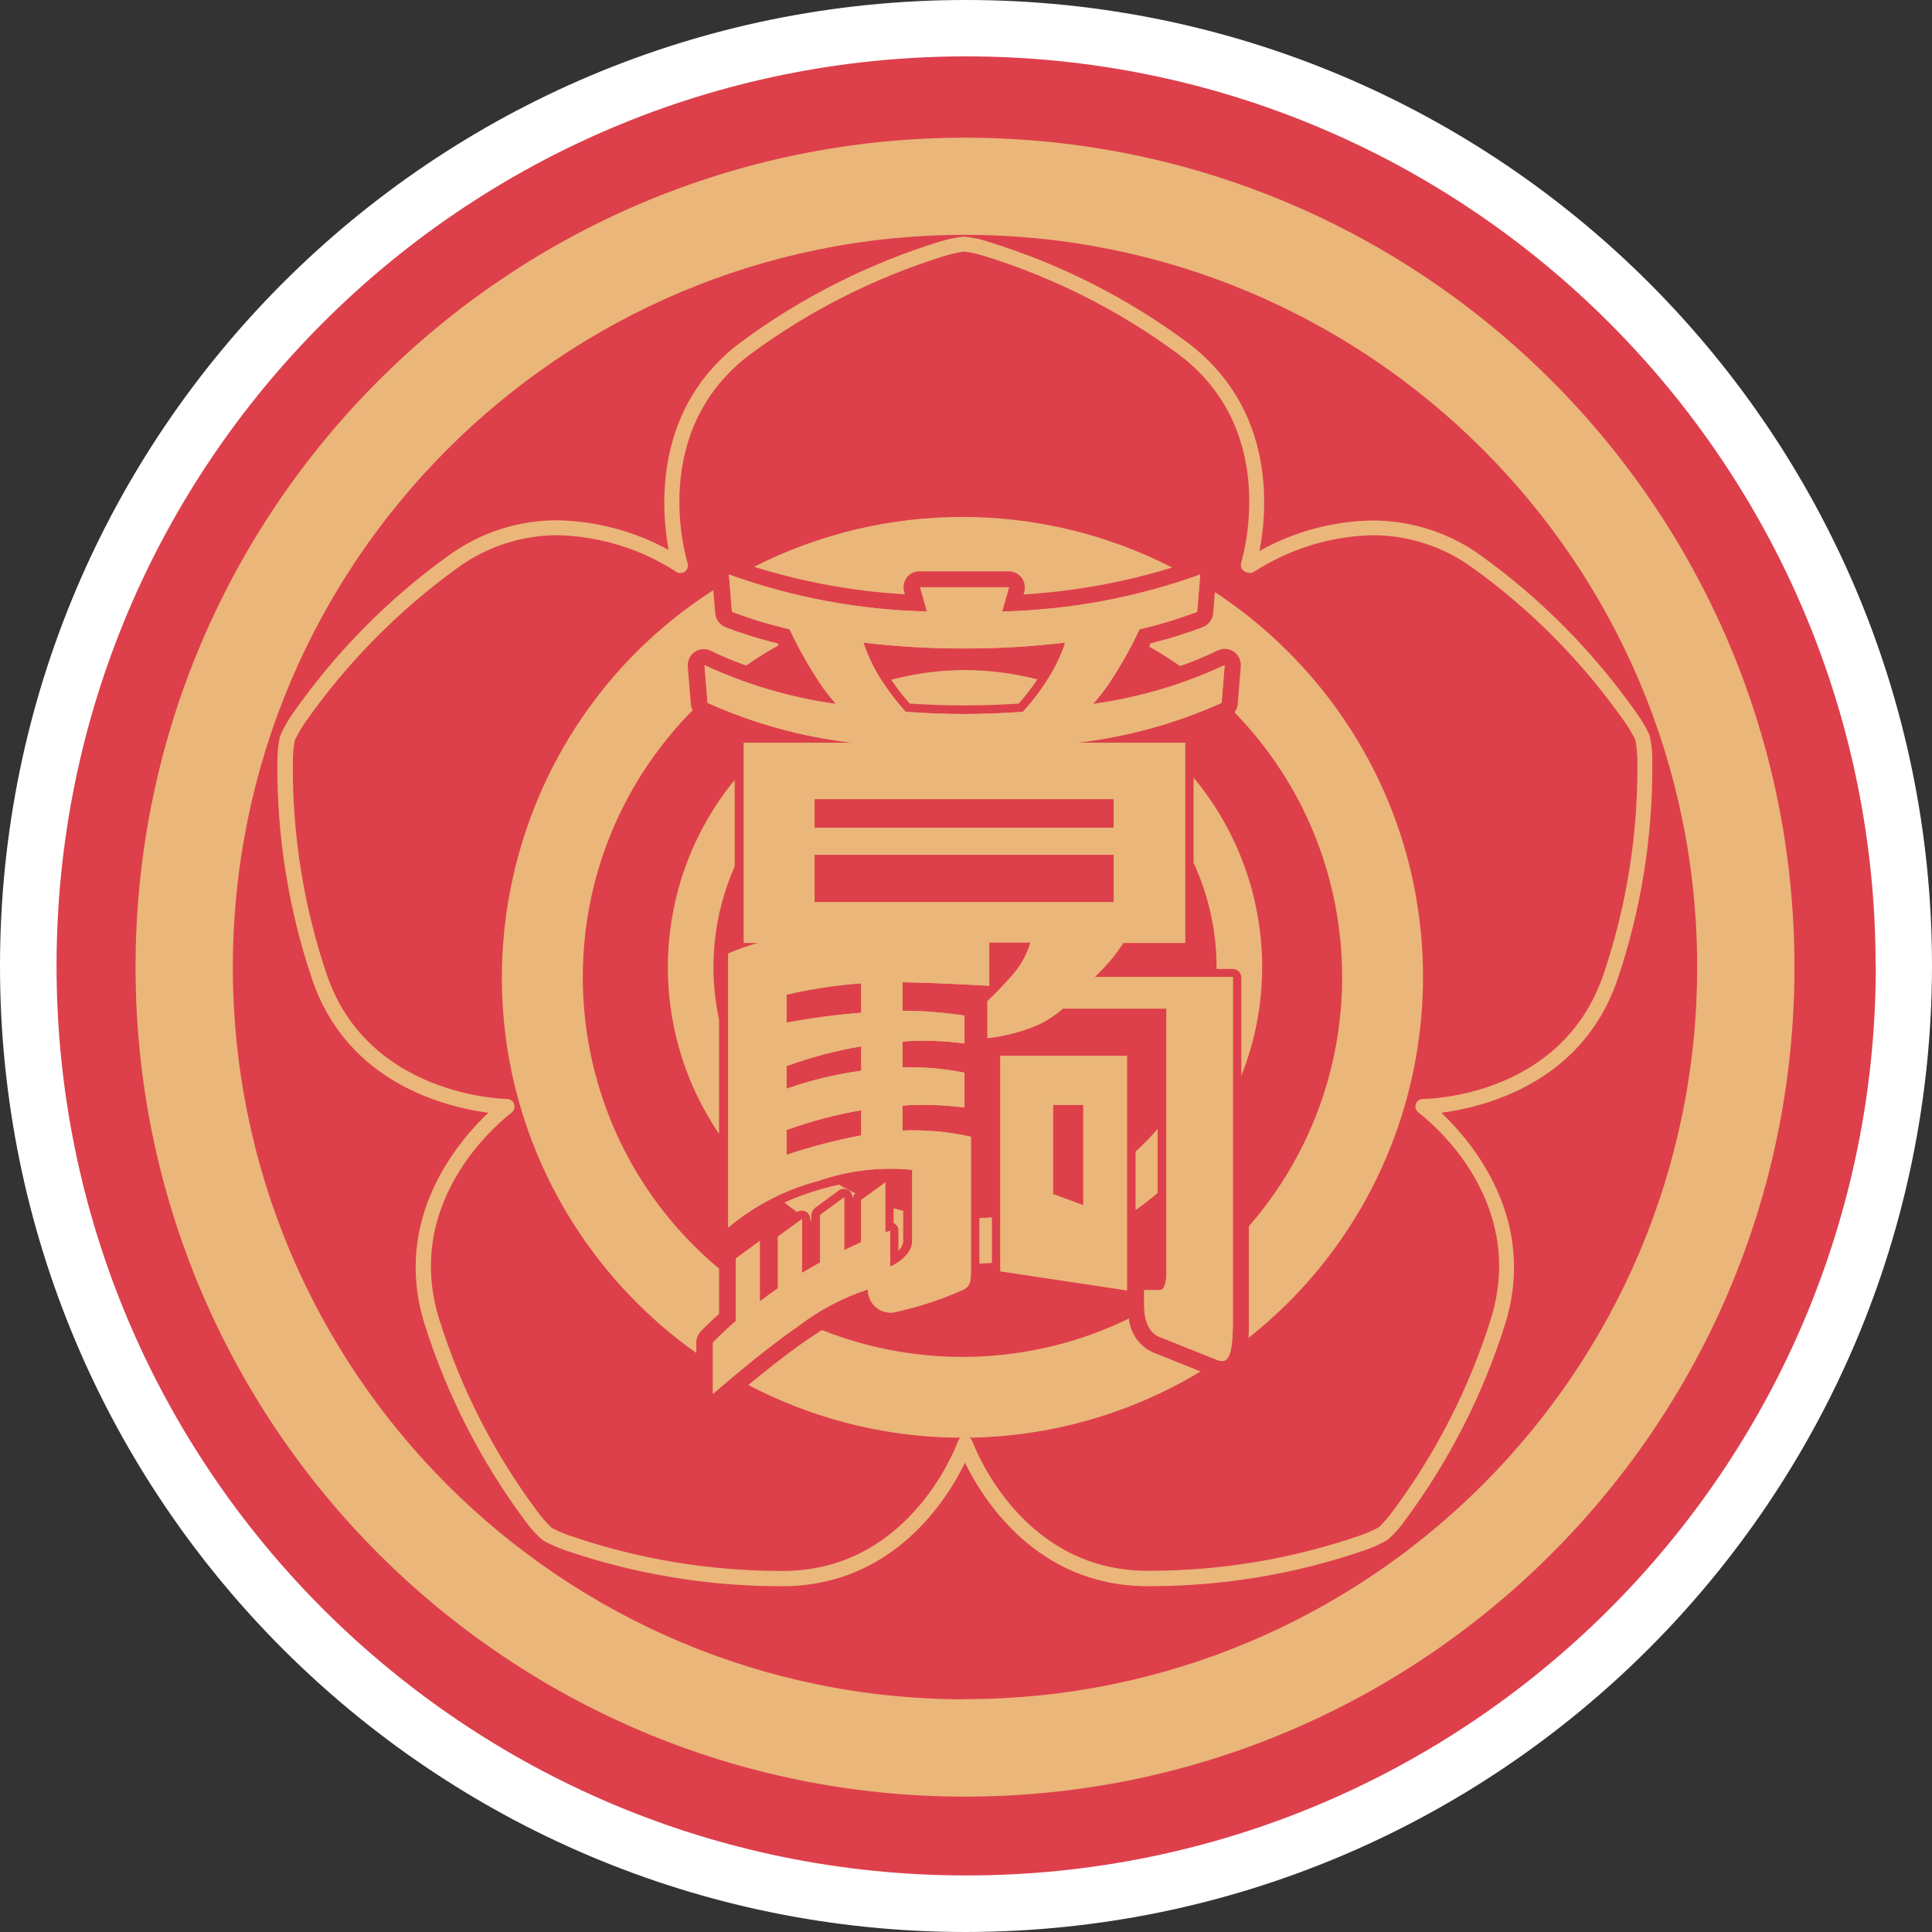 <?xml version="1.0" encoding="UTF-8"?>
<svg id="_レイヤー_2" data-name="レイヤー 2" xmlns="http://www.w3.org/2000/svg" viewBox="0 0 107.61 107.61">
  <rect x="0" y="0" width="107.61" height="107.61" fill="#333333" stroke="none"/>
  <defs>
    <style>
      .cls-1 {
        fill: #dd404b;
      }

      .cls-2 {
        fill: #fff;
      }

      .cls-3 {
        fill: #eab67a;
      }
    </style>
  </defs>
  <g id="_レイヤー_1-2" data-name="レイヤー 1">
    <g>
      <path class="cls-2" d="M53.82,3.14C25.83,3.14,3.15,25.82,3.15,53.8s22.68,50.66,50.66,50.66,50.66-22.68,50.66-50.66h0c0-27.98-22.68-50.66-50.66-50.66"/>
      <path class="cls-2" d="M53.81,107.61C24.09,107.61,0,83.53,0,53.81,0,24.09,24.08,0,53.8,0c29.72,0,53.81,24.08,53.81,53.8h0c-.04,29.71-24.1,53.77-53.8,53.81M53.81,6.28C27.56,6.28,6.29,27.56,6.29,53.8s21.28,47.52,47.52,47.52,47.52-21.28,47.52-47.52c-.03-26.23-21.29-47.49-47.52-47.52"/>
      <path class="cls-1" d="M104.48,53.8c0,27.98-22.68,50.66-50.66,50.66S3.15,81.78,3.15,53.8c0-27.98,22.68-50.66,50.66-50.66,27.98,0,50.66,22.68,50.66,50.66"/>
      <path class="cls-2" d="M64.13,88.35h-.32c-6.06-.06-9.04-4.79-10.06-6.88-1.02,2.09-4,6.82-10.06,6.88h-.32c-4.03-.01-8.04-.69-11.86-1.99-.44-.15-.87-.34-1.28-.57-.37-.32-.69-.68-.98-1.08-2.47-3.32-4.37-7.04-5.61-10.99-1.81-5.84,1.87-10.14,3.56-11.74-2.3-.3-7.82-1.61-9.8-7.39-1.33-3.92-1.99-8.04-1.95-12.18,0-.47.04-.93.14-1.39.19-.45.43-.87.71-1.27,2.37-3.39,5.3-6.37,8.66-8.79,1.77-1.29,3.9-1.99,6.09-1.98,2.17.04,4.29.61,6.19,1.65-.42-2.28-.86-7.94,4.05-11.59,3.33-2.46,7.05-4.34,11.01-5.57.44-.14.9-.24,1.37-.29.48.04.96.14,1.42.3,3.96,1.22,7.68,3.11,11.01,5.57,4.99,3.72,4.49,9.38,4.05,11.64,1.92-1.08,4.08-1.66,6.28-1.7,2.19,0,4.33.69,6.09,1.98,3.36,2.42,6.28,5.39,8.66,8.78.27.38.51.78.7,1.21.11.47.16.96.15,1.45.04,4.14-.62,8.26-1.95,12.18-1.98,5.78-7.49,7.09-9.8,7.39,1.69,1.6,5.37,5.91,3.56,11.75-1.24,3.95-3.14,7.67-5.61,10.99-.27.38-.58.73-.93,1.04-.42.25-.86.45-1.32.6-3.82,1.31-7.82,1.98-11.86,1.99M53.75,79.99c.18,0,.34.11.4.27.28.73,2.9,7.17,9.67,7.23h.31c3.94-.01,7.85-.67,11.58-1.95.38-.13.75-.29,1.1-.48.27-.27.53-.56.75-.87,2.42-3.24,4.27-6.87,5.48-10.73,2.12-6.84-3.78-11.3-4.03-11.49-.19-.14-.23-.4-.09-.59.08-.11.2-.17.34-.17.31,0,7.71-.13,10.04-6.9,1.3-3.83,1.94-7.85,1.9-11.9,0-.4-.04-.8-.11-1.2-.17-.34-.37-.68-.59-.99-2.32-3.31-5.18-6.22-8.46-8.58-1.62-1.19-3.59-1.83-5.6-1.83-2.34.06-4.61.76-6.58,2.03-.12.08-.27.1-.41.04l-.08-.03c-.2-.08-.3-.3-.24-.51.22-.76,2.02-7.51-3.52-11.63-3.25-2.4-6.89-4.24-10.75-5.44-.38-.12-.78-.21-1.17-.26-.38.06-.76.15-1.12.26-3.86,1.2-7.5,3.04-10.75,5.44-5.74,4.28-3.61,11.36-3.52,11.66.07.22-.05.46-.28.53-.13.04-.26.02-.37-.06-1.96-1.27-4.24-1.97-6.58-2.03-2.01,0-3.98.64-5.6,1.83-3.28,2.37-6.14,5.27-8.46,8.58-.23.33-.43.68-.6,1.04-.06.38-.1.76-.1,1.15-.04,4.05.6,8.07,1.9,11.9,2.33,6.79,9.96,6.9,10.03,6.9.23,0,.42.19.42.43,0,.13-.06.26-.17.34-.25.19-6.15,4.65-4.03,11.49,1.21,3.86,3.06,7.49,5.48,10.73.24.32.5.63.79.9h0c.34.18.7.33,1.06.45,3.73,1.28,7.64,1.93,11.58,1.95h.32c6.78-.06,9.4-6.5,9.67-7.23.06-.17.22-.28.4-.27"/>
      <path class="cls-2" d="M60.94,54.45c.36-.34.7-.71,1.02-1.09.23-.29.43-.58.61-.84h3.44v-11.15h-6.04c2.79-.32,5.51-1.07,8.07-2.22l.17-2.1c-2.32,1.08-4.79,1.81-7.33,2.16.32-.36.62-.74.89-1.14.64-.96,1.21-1.97,1.7-3.02,1.09-.25,2.16-.58,3.21-.97l.17-2.08c-3.54,1.28-7.27,1.97-11.03,2.06l.38-1.35h-4.95l.38,1.35c-3.77-.09-7.49-.78-11.03-2.06l.17,2.08c1.05.39,2.12.72,3.21.97.49,1.05,1.06,2.06,1.7,3.02.27.4.56.78.89,1.14-2.54-.35-5.01-1.08-7.33-2.16l.17,2.1c2.56,1.15,5.29,1.9,8.07,2.22h-6.05v11.15h.8c-.57.16-1.13.36-1.67.59v15.26c1.48-1.24,3.21-2.13,5.07-2.61,1.66-.57,3.43-.78,5.18-.6v3.95c0,.93-1.23,1.44-1.23,1.44v-2s-.1.03-.27.09v-2.78l-1.34.98v2.35c-.28.13-.6.27-.95.44v-2.94l-1.34.98v2.65c-.32.18-.66.37-1.01.58v-3l-1.34.98v2.88c-.36.25-.7.49-1.01.73v-3.37l-1.34.98v3.48c-.8.7-1.27,1.2-1.27,1.2v2.86s2.6-2.29,4.72-3.75c1.18-.91,2.5-1.61,3.91-2.07-.01.7.55,1.28,1.25,1.29.15,0,.3-.02.44-.07,1.24-.28,2.45-.68,3.61-1.2.45-.21.44-.56.44-1.23v-7.29c-1.25-.29-2.53-.4-3.81-.35v-1.39c1.15-.08,2.31-.04,3.45.11v-1.94c-1.13-.23-2.29-.33-3.45-.3v-1.44c1.15-.08,2.31-.04,3.45.11v-1.55c-1.14-.18-2.29-.27-3.45-.27v-1.59c2.37.04,4.83.2,4.83.2v-2.42h2.3c-.18.61-.49,1.19-.89,1.68-.47.56-.98,1.09-1.51,1.59v2.06c.95-.1,1.87-.34,2.75-.71.53-.23,1.01-.55,1.44-.93h5.78v14.61c0,1.07-.29,1.07-.39,1.07h-.85v.85c0,1.32.61,1.65.82,1.74l3.22,1.29c.53.21.9.06.9-2.09v-19.23h-7.72ZM53.62,36.12h.18c1.85,0,3.69-.11,5.53-.33-.18.57-.43,1.11-.72,1.63-.47.8-1.01,1.55-1.64,2.23-1.03.07-2.09.12-3.17.12h-.18c-1.09,0-2.14-.05-3.17-.12-.62-.68-1.17-1.43-1.64-2.23-.29-.52-.53-1.06-.72-1.63,1.84.22,3.68.33,5.53.33M45.37,44.51h16.67v1.59h-16.67v-1.59ZM47.97,63.24c-1.41.26-2.8.63-4.16,1.08v-1.38c1.35-.49,2.74-.86,4.16-1.1v1.4ZM47.97,59.64c-1.42.19-2.81.53-4.16,1v-1.26c1.35-.49,2.74-.86,4.16-1.1v1.36ZM47.97,56.41c-1.4.11-2.78.29-4.16.55v-1.56c1.37-.32,2.76-.53,4.16-.63v1.64ZM45.37,47.61h16.67v2.64h-16.67v-2.64Z"/>
      <path class="cls-2" d="M55.72,70.81l7.05,1.06v-13.06h-7.05v12ZM58.65,61.54h1.69v5.59l-1.69-.62v-4.97Z"/>
      <path class="cls-2" d="M38.78,74.79c0-.23.09-.45.24-.62.02-.02.39-.41,1.03-.99v-2.52c-8.96-7.49-10.16-20.82-2.67-29.78.38-.46.78-.9,1.2-1.32-.05-.1-.09-.22-.1-.33l-.17-2.1c-.04-.5.32-.93.82-.97.17-.01.34.02.49.1.63.31,1.28.58,1.94.81.58-.41,1.19-.78,1.81-1.13-.02-.03-.03-.07-.05-.1-.98-.24-1.95-.54-2.9-.9-.32-.13-.55-.42-.58-.77l-.11-1.3c-11.91,7.66-15.36,23.52-7.7,35.43,1.78,2.76,4.07,5.16,6.75,7.06v-.56Z"/>
      <path class="cls-2" d="M50.4,33.1l-.04-.14c-.13-.48.14-.98.62-1.11.08-.02.16-.03.25-.03h4.95c.5,0,.9.4.9.9,0,.08-.01.17-.03.25l-.04.14c2.81-.17,5.59-.67,8.28-1.5-7.31-3.74-15.97-3.76-23.29-.04,2.73.85,5.55,1.37,8.4,1.53"/>
      <path class="cls-2" d="M64.21,75.32c-.75-.34-1.26-1.06-1.33-1.88-5.36,2.61-11.56,2.84-17.1.64-.27.17-.55.36-.86.57-1.08.74-2.31,1.73-3.24,2.49,7.95,4.17,17.5,3.89,25.19-.75l-2.66-1.07Z"/>
      <path class="cls-2" d="M67.67,32.98l-.1,1.18c-.03.35-.25.64-.58.77-.95.36-1.92.66-2.9.9-.03.06-.06.12-.09.18.59.33,1.17.7,1.73,1.09.71-.24,1.4-.53,2.07-.86.13-.06.27-.1.41-.1.5,0,.9.4.9.9,0,.03,0,.05,0,.08l-.17,2.1c-.01.17-.08.32-.18.46,7.68,7.88,8.02,20.33.8,28.62v5.38c0,.3,0,.58-.02.84,11.1-8.79,12.97-24.92,4.18-36.01-1.71-2.15-3.75-4.02-6.05-5.53"/>
      <path class="cls-2" d="M53.75,7.67C28.24,7.67,7.55,28.35,7.55,53.87s20.68,46.2,46.2,46.2,46.2-20.68,46.2-46.2h0c0-25.52-20.68-46.2-46.2-46.2M53.75,94.65c-22.52,0-40.78-18.26-40.78-40.78S31.23,13.08,53.75,13.08s40.78,18.26,40.78,40.78c0,22.52-18.26,40.78-40.78,40.78"/>
      <path class="cls-2" d="M60.94,54.45c.36-.34.7-.71,1.02-1.09.23-.29.43-.58.61-.84h3.44v-11.15h-6.04c2.79-.32,5.51-1.07,8.07-2.22l.17-2.1c-2.32,1.08-4.79,1.81-7.33,2.16.32-.36.62-.74.89-1.14.64-.96,1.21-1.97,1.7-3.02,1.09-.25,2.16-.58,3.21-.97l.17-2.08c-3.54,1.28-7.27,1.97-11.03,2.06l.38-1.35h-4.95l.38,1.35c-3.77-.09-7.49-.78-11.03-2.06l.17,2.08c1.05.39,2.12.72,3.21.97.49,1.05,1.06,2.06,1.7,3.02.27.4.56.78.89,1.14-2.54-.35-5.01-1.08-7.33-2.16l.17,2.1c2.56,1.15,5.29,1.9,8.07,2.22h-6.05v11.15h.8c-.57.16-1.13.36-1.67.59v15.26c1.48-1.24,3.21-2.13,5.07-2.61,1.66-.57,3.43-.78,5.18-.6v3.95c0,.93-1.23,1.44-1.23,1.44v-2s-.1.03-.27.09v-2.78l-1.34.98v2.35c-.28.13-.6.27-.95.44v-2.94l-1.34.98v2.65c-.32.18-.66.37-1.01.58v-3l-1.34.98v2.88c-.36.25-.7.49-1.01.73v-3.37l-1.34.98v3.48c-.8.7-1.27,1.2-1.27,1.2v2.86s2.6-2.29,4.72-3.75c1.18-.91,2.5-1.61,3.91-2.07-.01.7.55,1.28,1.25,1.29.15,0,.3-.02.44-.07,1.24-.28,2.45-.68,3.61-1.2.45-.21.44-.56.44-1.23v-7.29c-1.25-.29-2.53-.4-3.81-.35v-1.39c1.15-.08,2.31-.04,3.45.11v-1.94c-1.13-.23-2.29-.33-3.45-.3v-1.44c1.15-.08,2.31-.04,3.45.11v-1.55c-1.14-.18-2.29-.27-3.45-.27v-1.59c2.37.04,4.83.2,4.83.2v-2.42h2.3c-.18.61-.49,1.19-.89,1.68-.47.56-.98,1.09-1.51,1.59v2.06c.95-.1,1.87-.34,2.75-.71.53-.23,1.01-.55,1.44-.93h5.78v14.61c0,1.07-.29,1.07-.39,1.07h-.85v.85c0,1.32.61,1.65.82,1.74l3.22,1.29c.53.21.9.06.9-2.09v-19.23h-7.72ZM53.62,36.12h.18c1.85,0,3.69-.11,5.53-.33-.18.57-.43,1.11-.72,1.63-.47.8-1.01,1.55-1.64,2.23-1.03.07-2.09.12-3.17.12h-.18c-1.09,0-2.14-.05-3.17-.12-.62-.68-1.17-1.43-1.64-2.23-.29-.52-.53-1.06-.72-1.63,1.84.22,3.68.33,5.53.33M45.37,44.51h16.67v1.59h-16.67v-1.59ZM47.97,63.24c-1.41.26-2.8.63-4.16,1.08v-1.38c1.35-.49,2.74-.86,4.16-1.1v1.4ZM47.97,59.64c-1.42.19-2.81.53-4.16,1v-1.26c1.35-.49,2.74-.86,4.16-1.1v1.36ZM47.97,56.41c-1.4.11-2.78.29-4.16.55v-1.56c1.37-.32,2.76-.53,4.16-.63v1.64ZM45.37,47.61h16.67v2.64h-16.67v-2.64Z"/>
      <path class="cls-2" d="M50.31,69.12v-1.68c-.18-.05-.37-.09-.54-.14v.82s.05.02.07.04c.13.09.2.23.2.39v1.11c.16-.14.26-.34.28-.55"/>
      <path class="cls-2" d="M45.38,67.29l1.34-.98c.08-.06.18-.09.28-.09.08,0,.15.02.22.05.16.08.26.25.26.43v.04c.03-.11.09-.2.17-.27-.31-.15-.62-.31-.92-.49-.32.07-.64.15-.99.25-.7.2-1.39.45-2.05.75.23.18.47.37.71.53.07-.05.16-.08.25-.08.08,0,.15.02.22.05.16.08.26.25.26.43v.06l.06.03v-.32c0-.15.08-.3.2-.39"/>
      <path class="cls-2" d="M53.75,37.32c-1.39,0-2.77.19-4.11.54.31.46.66.91,1.03,1.33,1.1.07,2.04.1,2.95.1h.17c.93,0,1.87-.03,2.95-.1.38-.43.73-.88,1.04-1.35-1.32-.34-2.67-.51-4.03-.52"/>
      <path class="cls-2" d="M70.3,53.87c0-3.86-1.35-7.59-3.82-10.56v4.75c.84,1.82,1.28,3.8,1.28,5.81v.1h.9c.26,0,.48.21.48.48h0v5.47c.77-1.93,1.16-3.98,1.16-6.05"/>
      <path class="cls-2" d="M40.05,56.79c-.62-2.87-.31-5.85.87-8.53v-4.82c-4.62,5.65-4.97,13.67-.87,19.71v-6.35Z"/>
      <path class="cls-2" d="M55.25,67.8c-.23.03-.46.03-.7.04v2.54c.23-.01.47-.01.7-.04v-2.54Z"/>
      <path class="cls-2" d="M64.48,62.87c-.38.45-.79.87-1.23,1.27v3.26c.42-.3.83-.61,1.23-.95v-3.58Z"/>
      <path class="cls-2" d="M55.72,70.81l7.05,1.06v-13.06h-7.05v12ZM58.65,61.54h1.69v5.59l-1.69-.62v-4.97Z"/>
      <path class="cls-1" d="M64.13,89.45h-.32c-4.12-.07-7.91-2.25-10.05-5.76-2.14,3.52-5.93,5.69-10.05,5.76h-.32c-4.16-.01-8.29-.71-12.23-2.06-.52-.17-1.01-.39-1.49-.66-.49-.39-.93-.85-1.29-1.36-2.55-3.42-4.51-7.25-5.78-11.33-1.19-3.96-.26-8.26,2.46-11.37-4.04-.91-7.32-3.83-8.69-7.73-1.37-4.04-2.05-8.29-2.01-12.56,0-.54.05-1.08.16-1.61.01-.05.02-.09.04-.14.22-.54.5-1.05.85-1.52,2.45-3.5,5.46-6.56,8.93-9.06,1.95-1.43,4.31-2.19,6.73-2.19,1.66.02,3.31.33,4.86.94-.37-4.13,1.41-8.15,4.71-10.65,3.43-2.54,7.27-4.48,11.35-5.74.52-.17,1.07-.29,1.62-.34.62.02,1.23.14,1.82.34,4.08,1.26,7.91,3.2,11.35,5.74,3.33,2.49,5.13,6.54,4.73,10.68,1.57-.62,3.24-.95,4.93-.97,2.42,0,4.78.76,6.74,2.19,3.46,2.5,6.48,5.56,8.93,9.06.31.44.58.91.8,1.4.02.04.03.09.05.14.14.57.21,1.15.2,1.74.04,4.27-.64,8.51-2.01,12.56-1.37,3.9-4.66,6.82-8.7,7.73,2.73,3.11,3.66,7.41,2.46,11.37-1.28,4.07-3.23,7.9-5.78,11.32-.32.44-.69.85-1.09,1.21-.52.35-1.08.63-1.68.81-3.94,1.35-8.06,2.04-12.22,2.06M53.75,78.89c.64,0,1.21.4,1.43.99.25.66,2.61,6.46,8.65,6.52h.31c3.82-.01,7.6-.65,11.21-1.88.27-.09.53-.2.79-.33.19-.2.38-.42.54-.65,2.34-3.14,4.14-6.66,5.31-10.39,1.89-6.1-3.41-10.11-3.64-10.27-.68-.5-.82-1.46-.32-2.14.29-.39.74-.62,1.22-.62.28,0,6.93-.13,9-6.16,1.26-3.71,1.88-7.6,1.84-11.52,0-.29-.02-.57-.06-.86-.13-.25-.28-.49-.44-.72-2.24-3.21-5.01-6.02-8.19-8.31-1.44-1.05-3.17-1.62-4.96-1.62-2.11.06-4.16.7-5.94,1.83-.42.3-.97.36-1.45.17-.77-.28-1.19-1.1-.98-1.88.2-.68,1.82-6.76-3.12-10.43-3.15-2.33-6.67-4.11-10.41-5.27-.27-.08-.55-.15-.83-.2-.28.05-.55.12-.82.2-3.74,1.16-7.26,2.94-10.41,5.27-5.13,3.81-3.21,10.17-3.12,10.44.25.81-.2,1.66-1,1.91-.45.14-.94.06-1.33-.21-1.78-1.13-3.83-1.76-5.94-1.83-1.78,0-3.52.57-4.96,1.62-3.18,2.29-5.95,5.1-8.19,8.31-.16.24-.31.48-.44.74-.04.28-.06.56-.06.84-.04,3.92.59,7.81,1.84,11.52,2.05,5.97,8.73,6.15,9.01,6.16.84.01,1.52.71,1.51,1.55,0,.48-.24.92-.62,1.21-.23.17-5.53,4.18-3.64,10.28,1.17,3.74,2.97,7.25,5.3,10.39.17.23.36.45.56.65.25.12.52.23.78.32,3.61,1.24,7.4,1.87,11.22,1.88h.31c6.03-.06,8.39-5.86,8.64-6.52.23-.59.79-.99,1.43-.99"/>
      <path class="cls-1" d="M39.68,78.75c-.61,0-1.1-.49-1.1-1.1v-2.86c0-.28.11-.55.3-.75,0,0,.35-.38.97-.94v-2.99c0-.26.09-.51.26-.71h-.02c-.4-.18-.67-.58-.67-1.02v-15.26c0-.43.25-.83.65-1.01,0,0,.08-.04.22-.09v-10.64c0-.2.05-.39.15-.56-.55-.21-1.07-.43-1.56-.67-.35-.17-.58-.51-.62-.9l-.17-2.1c-.05-.61.41-1.14,1.01-1.19.2-.02.41.02.59.12,1.38.67,2.84,1.18,4.33,1.52-.37-.61-.65-1.15-.86-1.58-.96-.24-1.9-.53-2.83-.88-.4-.15-.67-.52-.71-.94l-.17-2.08c-.05-.61.4-1.14,1.01-1.19.17-.01.34.01.5.07,2.94,1.08,6.03,1.72,9.16,1.9-.09-.6.33-1.17.94-1.25.05,0,.1-.01.16-.01h4.95c.61,0,1.11.5,1.1,1.11,0,.05,0,.1-.01.16,3.13-.18,6.21-.83,9.16-1.9.36-.14.76-.08,1.06.14.31.23.47.6.44.98l-.17,2.08c-.04.42-.31.79-.71.94-.92.35-1.87.64-2.83.88-.21.44-.5.97-.86,1.58,1.5-.34,2.95-.85,4.33-1.52.54-.28,1.21-.06,1.48.49.09.18.13.38.12.59l-.17,2.1c-.03.39-.27.73-.62.9-.49.24-1.01.46-1.56.67.1.17.15.36.15.56v11.15c0,.32-.14.62-.37.83h1.92c.61,0,1.1.5,1.1,1.1v19.23c0,1.49-.15,2.51-.89,3.01-.46.3-1.04.34-1.53.1l-3.21-1.29c-1.05-.49-1.66-1.61-1.51-2.76v-.85c0-.61.49-1.1,1.1-1.1h.13v-13.48h-4.28c-.43.34-.91.62-1.42.84-.99.42-2.03.69-3.09.8-.18.01-.35-.02-.52-.09-.03.03-.06.06-.09.09.23.21.35.5.35.81v1.94c0,.24-.08.46-.22.65.35.19.58.57.57.97v7.29c.16.9-.27,1.8-1.08,2.23-1.24.55-2.53.98-3.85,1.28-.73.2-1.52.06-2.13-.4-.17-.14-.32-.3-.45-.48-.92.45-1.8.96-2.64,1.55-2.04,1.4-4.6,3.64-4.62,3.67-.2.18-.46.28-.73.28M40.79,75.25v.03c.89-.73,1.99-1.59,2.99-2.28,1.29-1,2.75-1.76,4.31-2.24.12-.03.25-.03.37-.01,0-.06-.01-.12,0-.18v-.39l-.06.03c-.28.12-.58.26-.91.42-.24.12-.52.14-.78.07-.09.26-.27.47-.51.6-.31.17-.64.36-.98.56-.25.15-.54.19-.82.12-.06.28-.22.53-.46.69-.34.24-.67.47-.97.7-.26.19-.59.27-.9.2v.02c0,.32-.14.62-.38.83-.39.34-.69.63-.89.83M64.85,72.98c0,.17.05.35.14.49l2.55,1.01c.01-.2.03-.46.03-.81v-18.12h-1.71c.14.19.22.42.22.66v14.61c0,1.61-.68,2.06-1.22,2.16M49.5,72c.1,0,.19,0,.29-.03,1.09-.25,2.15-.59,3.18-1.04v-6.69c-.65-.1-1.3-.15-1.95-.16.51.1.88.56.88,1.08v3.95c-.13,1.11-.86,2.06-1.91,2.46-.18.08-.38.1-.57.08,0,.05.01.1.01.15,0,.07.03.14.07.2h0ZM41.64,53.87v12.38c.58-.34,1.18-.63,1.79-.89-.09-.03-.18-.08-.26-.14-.29-.21-.47-.54-.47-.9v-1.38c0-.47.29-.88.73-1.04.14-.05.29-.11.46-.16-.26.01-.51-.06-.72-.2-.29-.21-.46-.54-.47-.9v-1.26c0-.47.29-.88.73-1.04.34-.12.74-.26,1.2-.4-.23.04-.44.08-.62.11-.32.06-.66-.03-.91-.23-.25-.21-.4-.52-.4-.85v-1.56c0-.51.34-.95.84-1.07,1.43-.34,2.89-.56,4.36-.66.31-.02.61.09.83.3.22.21.35.5.35.81v1.64c0,.38-.2.73-.52.94.04.03.09.06.13.09.25.21.39.52.39.84v1.35c0,.55-.41,1.02-.96,1.09h-.07c.58.05,1.02.53,1.02,1.11v1.4c0,.31-.13.6-.35.81.42-.04.78-.05,1.08-.05-.12-.05-.22-.12-.31-.21-.22-.21-.34-.49-.34-.79v-1.39c0-.5.33-.93.81-1.07-.48-.13-.82-.57-.81-1.06v-1.43c0-.33.15-.64.4-.85-.25-.21-.4-.52-.4-.85v-1.59c0-.3.12-.58.33-.79.21-.21.5-.32.79-.32,1.36.03,2.76.09,3.71.14v-1.26c0-.61.49-1.1,1.1-1.1h2.3c.61,0,1.11.5,1.1,1.11,0,.1-.02.21-.04.31-.22.75-.59,1.46-1.09,2.06-.4.48-.82.94-1.27,1.37v.26c.42-.11.82-.24,1.22-.41.41-.18.79-.43,1.12-.72.2-.19.47-.29.75-.29h.88c-.34-.45-.28-1.08.13-1.47.32-.3.62-.62.9-.97.21-.27.4-.53.56-.78.2-.31.55-.49.92-.49h2.34v-8.94h-4.94c-.61,0-1.11-.49-1.11-1.1,0-.55.41-1.02.96-1.1.19-.03.38-.05.56-.08-.54-.28-.76-.94-.48-1.49.05-.09.1-.17.17-.24.29-.31.55-.65.78-1,.61-.91,1.15-1.87,1.61-2.86.04-.08.08-.16.14-.23-.88.18-1.79.33-2.73.46.12.07.23.16.32.26.24.29.32.68.2,1.04-.21.64-.48,1.25-.81,1.83-.5.87-1.1,1.68-1.78,2.43-.19.21-.46.34-.75.36-1.21.08-2.24.12-3.25.12h-.18c-1.01,0-2.04-.04-3.25-.12-.29-.02-.55-.15-.75-.36-.68-.74-1.27-1.56-1.78-2.43-.33-.58-.6-1.19-.81-1.83-.12-.36-.04-.75.2-1.04.09-.11.2-.2.32-.26-.94-.12-1.85-.28-2.73-.46.06.07.1.15.14.23.46.99,1,1.95,1.61,2.86.23.35.49.69.78,1,.41.45.39,1.14-.06,1.55-.08.07-.16.13-.25.17l.56.08c.61.04,1.07.57,1.03,1.18-.04.61-.57,1.07-1.18,1.02h-4.94v8.98c.59.16.93.76.77,1.35-.1.37-.39.66-.76.77-.35.1-.65.2-.88.29M50.98,38.58c.97.06,1.82.08,2.65.08h.16c.87-.03,1.7-.03,2.67-.08.4-.47.77-.97,1.09-1.5-1.23.1-2.48.14-3.73.14h-.18c-1.26,0-2.51-.05-3.73-.14.32.53.69,1.03,1.09,1.5M53.62,35.07v1.05-1.1h.18c.47,0,.94,0,1.41-.02-.39-.25-.58-.72-.48-1.17h-2.05c.08.33,0,.67-.21.93-.07.09-.16.18-.26.24.47.01.94.02,1.41.02v.05ZM62.04,51.36h-16.67c-.61,0-1.1-.49-1.1-1.1v-2.65c0-.28.11-.55.3-.76-.19-.21-.3-.48-.3-.76v-1.59c0-.61.5-1.1,1.1-1.1h16.67c.61,0,1.1.49,1.1,1.1v1.59c0,.28-.11.55-.3.76.19.2.3.48.3.76v2.65c0,.61-.49,1.1-1.1,1.1M46.47,49.15h14.46v-.43h-14.46v.43Z"/>
      <path class="cls-1" d="M62.78,72.97c-.06,0-.11,0-.17-.01l-7.05-1.06c-.54-.08-.94-.55-.94-1.09v-12c0-.61.49-1.1,1.1-1.1h7.05c.61,0,1.1.49,1.1,1.1v13.06c0,.61-.49,1.1-1.1,1.1M56.82,69.85l4.84.73v-10.67h-4.84v9.94ZM60.34,68.23c-.13,0-.26-.02-.38-.07l-1.69-.61c-.44-.16-.73-.57-.73-1.04v-4.97c0-.61.49-1.1,1.1-1.11h1.69c.61,0,1.1.5,1.1,1.11v5.59c0,.61-.49,1.1-1.1,1.1"/>
      <path class="cls-1" d="M38.78,76.45c-.23,0-.45-.07-.64-.2-12.05-8.54-14.9-25.22-6.37-37.28,1.98-2.8,4.48-5.19,7.36-7.04.51-.33,1.19-.19,1.52.32.1.16.16.34.18.52l.1,1.17c.87.32,1.75.59,2.65.81.3.08.55.27.7.54,0,.01.06.12.07.13.27.53.07,1.18-.45,1.46-.59.33-1.16.68-1.71,1.07-.29.21-.66.26-1,.13-.59-.21-1.18-.44-1.75-.71l.14,1.75c.21.4.12.89-.22,1.2-7.79,7.86-7.72,20.55.14,28.34.4.4.82.78,1.26,1.14.25.21.4.52.4.85v2.52c0,.31-.13.61-.36.82-.47.42-.78.74-.91.87v.48c0,.41-.23.79-.6.98-.16.08-.33.12-.51.12M37.62,35.81c-10.28,8.83-11.45,24.31-2.63,34.59.96,1.12,2.02,2.15,3.17,3.08l.06-.07c.05-.05.3-.32.73-.72v-1.53c-9.25-8.09-10.18-22.15-2.08-31.4.16-.19.33-.37.5-.55l-.16-2.01c-.04-.5.11-1,.42-1.4M38.87,34.81c-.2.15-.39.3-.58.45.22-.11.46-.18.7-.21-.04-.08-.08-.16-.11-.24"/>
      <path class="cls-1" d="M57.02,34.2c-.61,0-1.11-.5-1.11-1.11,0-.06,0-.12.01-.18h-4.44c.1.6-.3,1.17-.9,1.27-.09.01-.18.02-.27.01-2.94-.17-5.86-.71-8.67-1.59-.58-.19-.9-.81-.71-1.38.09-.28.29-.52.56-.65,7.64-3.88,16.67-3.87,24.3.04.54.27.76.93.49,1.48-.13.27-.37.47-.65.56-2.78.86-5.64,1.38-8.54,1.55h-.08M51.23,30.71h4.95c.63,0,1.22.29,1.6.79.1.13.18.26.24.41,1.31-.12,2.62-.31,3.91-.57-5.35-1.92-11.2-1.92-16.56-.02,1.33.27,2.68.47,4.03.6.06-.15.14-.28.24-.41.38-.5.97-.79,1.59-.79"/>
      <path class="cls-1" d="M53.61,81.18c-4.33,0-8.6-1.05-12.44-3.07-.54-.28-.75-.95-.46-1.49.07-.13.16-.24.27-.34,1.29-1.07,2.41-1.93,3.31-2.55.32-.22.62-.42.9-.59.3-.19.67-.22,1-.09,5.25,2.08,11.12,1.86,16.2-.6.54-.27,1.2-.05,1.47.5.05.1.08.21.1.32.12.74.49.97.65,1.03h0l2.66,1.07c.57.23.84.87.62,1.44-.09.22-.25.41-.45.53-4.17,2.52-8.96,3.86-13.83,3.85M43.73,76.9c6.58,2.84,14.06,2.71,20.54-.36l-.48-.19c-.66-.28-1.21-.77-1.56-1.4-5.2,2.18-11.04,2.31-16.33.36-.12.08-.24.16-.36.24-.52.36-1.13.81-1.81,1.34"/>
      <path class="cls-1" d="M69.54,75.63c-.61,0-1.1-.5-1.1-1.11,0-.02,0-.04,0-.06.01-.24.02-.5.02-.78v-5.37c0-.27.1-.52.27-.72,6.85-7.86,6.52-19.66-.76-27.13-.38-.39-.42-.99-.1-1.42l.11-1.64c-.62.29-1.25.54-1.89.76-.34.12-.71.07-1-.14-.53-.37-1.08-.72-1.64-1.03-.51-.29-.71-.93-.44-1.46.17-.34.46-.61.81-.76.9-.22,1.79-.49,2.65-.81l.08-1.05c.05-.61.58-1.06,1.19-1.01.19.01.36.08.52.18,12.35,8.09,15.81,24.67,7.71,37.02-1.57,2.4-3.51,4.52-5.76,6.3-.2.15-.44.24-.69.24M70.67,68.71v3.35c9.74-9.42,10-24.95.59-34.69-.4-.41-.81-.81-1.24-1.19.15.32.22.67.19,1.03l-.17,2.1s0,.07-.01.1c7.53,8.22,7.8,20.75.64,29.3M68.43,35.06c.11.01.21.03.32.06-.08-.06-.17-.13-.25-.19-.02.04-.04.09-.07.13"/>
      <path class="cls-1" d="M53.75,101.17c-26.12,0-47.3-21.18-47.3-47.3,0-26.12,21.18-47.3,47.3-47.3,26.12,0,47.3,21.18,47.3,47.3h0c-.03,26.11-21.19,47.27-47.3,47.3M53.75,8.77c-24.91,0-45.1,20.19-45.1,45.09,0,24.91,20.19,45.1,45.09,45.1,24.91,0,45.1-20.19,45.1-45.09-.03-24.89-20.2-45.07-45.09-45.09M53.75,95.76c-23.13,0-41.89-18.75-41.89-41.89,0-23.13,18.75-41.89,41.89-41.89,23.13,0,41.89,18.75,41.89,41.89h0c-.03,23.13-18.76,41.86-41.89,41.89M53.75,14.19c-21.91,0-39.68,17.76-39.68,39.68s17.76,39.68,39.68,39.68,39.68-17.76,39.68-39.68c-.02-21.9-17.77-39.65-39.68-39.68"/>
      <path class="cls-1" d="M39.68,78.75c-.61,0-1.1-.49-1.1-1.1v-2.86c0-.28.11-.55.3-.75,0,0,.35-.38.97-.94v-2.99c0-.26.09-.51.26-.71h-.02c-.4-.18-.67-.58-.67-1.02v-15.26c0-.43.25-.83.65-1.01,0,0,.08-.04.22-.09v-10.64c0-.2.05-.39.15-.56-.55-.21-1.07-.43-1.56-.67-.35-.17-.58-.51-.62-.9l-.17-2.1c-.05-.61.41-1.14,1.01-1.19.2-.02.41.02.59.12,1.38.67,2.84,1.18,4.33,1.52-.37-.61-.65-1.15-.86-1.58-.96-.24-1.9-.53-2.83-.88-.4-.15-.67-.52-.71-.94l-.17-2.08c-.05-.61.4-1.14,1.01-1.19.17-.01.34.01.5.07,2.94,1.08,6.03,1.72,9.16,1.9-.09-.6.33-1.17.94-1.25.05,0,.1-.01.16-.01h4.95c.61,0,1.11.5,1.1,1.11,0,.05,0,.1-.01.16,3.13-.18,6.21-.83,9.16-1.9.36-.14.76-.08,1.06.14.31.23.47.6.44.98l-.17,2.08c-.04.42-.31.79-.71.94-.92.35-1.87.64-2.83.88-.21.44-.5.97-.86,1.58,1.5-.34,2.95-.85,4.33-1.52.54-.28,1.21-.06,1.48.49.09.18.13.38.12.59l-.17,2.1c-.03.39-.27.73-.62.9-.49.24-1.01.46-1.56.67.1.17.15.36.15.56v11.15c0,.32-.14.62-.37.83h1.92c.61,0,1.1.5,1.1,1.1v19.23c0,1.49-.15,2.51-.89,3.01-.46.3-1.04.34-1.53.1l-3.21-1.29c-1.05-.49-1.66-1.61-1.51-2.76v-.85c0-.61.49-1.1,1.1-1.1h.13v-13.48h-4.28c-.43.34-.91.62-1.42.84-.99.42-2.03.69-3.09.8-.18.01-.35-.02-.52-.09-.03.03-.06.06-.09.09.23.21.35.5.35.81v1.94c0,.24-.08.46-.22.65.35.19.58.57.57.97v7.29c.16.9-.27,1.8-1.08,2.23-1.24.55-2.53.98-3.85,1.28-.73.2-1.52.06-2.13-.4-.17-.14-.32-.3-.45-.48-.92.45-1.8.96-2.64,1.55-2.04,1.4-4.6,3.64-4.62,3.67-.2.18-.46.28-.73.28M40.79,75.25v.03c.89-.73,1.99-1.59,2.99-2.28,1.29-1,2.75-1.76,4.31-2.24.12-.03.25-.03.37-.01,0-.06-.01-.12,0-.18v-.39l-.06.03c-.28.12-.58.26-.91.42-.24.12-.52.14-.78.07-.09.26-.27.47-.51.6-.31.17-.64.36-.98.56-.25.15-.54.19-.82.12-.06.28-.22.53-.46.69-.34.24-.67.47-.97.7-.26.19-.59.27-.9.2v.02c0,.32-.14.62-.38.83-.39.34-.69.63-.89.83M64.85,72.98c0,.17.05.35.14.49l2.55,1.01c.01-.2.03-.46.03-.81v-18.12h-1.71c.14.19.22.42.22.66v14.61c0,1.61-.68,2.06-1.22,2.16M49.5,72c.1,0,.19,0,.29-.03,1.09-.25,2.15-.59,3.18-1.04v-6.69c-.65-.1-1.3-.15-1.95-.16.51.1.88.56.88,1.08v3.95c-.13,1.11-.86,2.06-1.91,2.46-.18.08-.38.1-.57.08,0,.05.01.1.01.15,0,.07.03.14.07.2h0ZM41.64,53.87v12.38c.58-.34,1.18-.63,1.79-.89-.09-.03-.18-.08-.26-.14-.29-.21-.47-.54-.47-.9v-1.38c0-.47.29-.88.73-1.04.14-.05.29-.11.46-.16-.26.01-.51-.06-.72-.2-.29-.21-.46-.54-.47-.9v-1.26c0-.47.29-.88.73-1.04.34-.12.74-.26,1.2-.4-.23.04-.44.08-.62.11-.32.06-.66-.03-.91-.23-.25-.21-.4-.52-.4-.85v-1.56c0-.51.34-.95.84-1.07,1.43-.34,2.89-.56,4.36-.66.31-.02.61.09.83.3.22.21.35.5.35.81v1.64c0,.38-.2.73-.52.94.04.03.09.06.13.09.25.21.39.52.39.84v1.35c0,.55-.41,1.02-.96,1.09h-.07c.58.05,1.02.53,1.02,1.11v1.4c0,.31-.13.6-.35.81.42-.04.78-.05,1.08-.05-.12-.05-.22-.12-.31-.21-.22-.21-.34-.49-.34-.79v-1.39c0-.5.33-.93.81-1.07-.48-.13-.82-.57-.81-1.06v-1.43c0-.33.15-.64.4-.85-.25-.21-.4-.52-.4-.85v-1.59c0-.3.12-.58.33-.79.21-.21.5-.32.79-.32,1.36.03,2.76.09,3.71.14v-1.26c0-.61.49-1.1,1.1-1.1h2.3c.61,0,1.11.5,1.1,1.11,0,.1-.02.21-.04.31-.22.75-.59,1.46-1.09,2.06-.4.48-.82.94-1.27,1.37v.26c.42-.11.82-.24,1.22-.41.41-.18.79-.43,1.12-.72.2-.19.47-.29.75-.29h.88c-.34-.45-.28-1.08.13-1.47.32-.3.62-.62.9-.97.21-.27.4-.53.56-.78.2-.31.55-.49.92-.49h2.34v-8.94h-4.94c-.61,0-1.11-.49-1.11-1.1,0-.55.41-1.02.96-1.1.19-.03.38-.05.56-.08-.54-.28-.76-.94-.48-1.49.05-.09.1-.17.17-.24.29-.31.55-.65.78-1,.61-.91,1.15-1.87,1.61-2.86.04-.08.08-.16.14-.23-.88.18-1.79.33-2.73.46.12.07.23.16.32.26.24.29.32.68.2,1.04-.21.64-.48,1.25-.81,1.83-.5.87-1.1,1.68-1.78,2.43-.19.21-.46.34-.75.36-1.21.08-2.24.12-3.25.12h-.18c-1.01,0-2.04-.04-3.25-.12-.29-.02-.55-.15-.75-.36-.68-.74-1.27-1.56-1.78-2.43-.33-.58-.6-1.19-.81-1.83-.12-.36-.04-.75.2-1.04.09-.11.2-.2.32-.26-.94-.12-1.85-.28-2.73-.46.06.07.1.15.14.23.46.99,1,1.95,1.61,2.86.23.35.49.69.78,1,.41.45.39,1.14-.06,1.55-.08.07-.16.13-.25.17l.56.08c.61.04,1.07.57,1.03,1.18-.04.61-.57,1.07-1.18,1.02h-4.94v8.98c.59.16.93.76.77,1.35-.1.37-.39.66-.76.77-.35.1-.65.2-.88.29M50.98,38.58c.97.06,1.82.08,2.65.08h.16c.87-.03,1.7-.03,2.67-.08.4-.47.77-.97,1.09-1.5-1.23.1-2.48.14-3.73.14h-.18c-1.26,0-2.51-.05-3.73-.14.32.53.69,1.03,1.09,1.5M53.62,35.07v1.05-1.1h.18c.47,0,.94,0,1.41-.02-.39-.25-.58-.72-.48-1.17h-2.05c.08.33,0,.67-.21.93-.07.09-.16.18-.26.24.47.01.94.02,1.41.02v.05ZM62.04,51.36h-16.67c-.61,0-1.1-.49-1.1-1.1v-2.65c0-.28.11-.55.3-.76-.19-.21-.3-.48-.3-.76v-1.59c0-.61.5-1.1,1.1-1.1h16.67c.61,0,1.1.49,1.1,1.1v1.59c0,.28-.11.55-.3.76.19.2.3.48.3.76v2.65c0,.61-.49,1.1-1.1,1.1M46.47,49.15h14.46v-.43h-14.46v.43Z"/>
      <path class="cls-1" d="M50.03,70.77c-.61,0-1.1-.49-1.1-1.1v-.79c-.19-.2-.29-.48-.27-.75v-.82c0-.61.49-1.1,1.1-1.1.11,0,.21.01.32.05.11.03.23.06.35.09l.16.04c.49.12.84.57.84,1.07v1.68c-.01.5-.22.98-.59,1.32-.21.21-.49.33-.79.33"/>
      <path class="cls-1" d="M45.18,69.1c-.2,0-.41-.06-.58-.17-.14-.09-.26-.2-.36-.34-.17-.02-.33-.09-.47-.18-.26-.18-.51-.38-.77-.57-.48-.38-.57-1.07-.19-1.55.11-.14.25-.25.41-.33.71-.32,1.45-.59,2.2-.8.37-.11.72-.19,1.05-.26.27-.06.56-.02.8.12.28.16.56.31.85.45.58.43.7,1.25.27,1.83-.25.33-.64.53-1.05.53-.2-.02-.39-.1-.55-.22l-.52.39c0,.61-.5,1.1-1.1,1.1"/>
      <path class="cls-1" d="M53.79,40.39h-.17c-.92,0-1.88-.03-3.02-.1-.29-.02-.57-.15-.76-.37-.4-.46-.77-.94-1.12-1.44-.34-.51-.21-1.19.3-1.53.1-.07.22-.12.34-.15,2.85-.75,5.84-.76,8.69-.02.59.15.95.75.8,1.34-.03.12-.08.24-.16.35-.35.51-.72,1-1.13,1.46-.19.22-.47.36-.76.38-1.12.07-2.08.1-3.02.1"/>
      <path class="cls-1" d="M69.14,61.03c-.07,0-.14,0-.21-.02-.52-.1-.9-.55-.9-1.08v-4.85h-.28c-.61,0-1.1-.49-1.1-1.1,0-.03,0-.12,0-.15,0-1.83-.41-3.64-1.18-5.3-.07-.14-.1-.3-.1-.46v-4.76c0-.61.49-1.1,1.09-1.11.33,0,.65.15.86.41,4.12,4.94,5.21,11.74,2.83,17.72-.17.42-.57.7-1.03.7M68.84,52.88c.11.01.22.04.33.08-.12-2.06-.66-4.08-1.58-5.92v.8c.71,1.6,1.13,3.31,1.25,5.05"/>
      <path class="cls-1" d="M40.05,64.25c-.37,0-.71-.18-.91-.49-4.37-6.44-4-15,.93-21.03.38-.48,1.07-.55,1.55-.18.27.21.42.54.42.88v4.82c0,.15-.03.3-.09.44-.72,1.63-1.09,3.39-1.09,5.17,0,.9.1,1.8.29,2.69.02.08.03.15.03.23v6.36c0,.49-.32.91-.78,1.06-.11.03-.21.05-.32.05M39.82,47.23c-1.65,3.45-1.96,7.38-.87,11.05v-1.37c-.21-1-.31-2.01-.31-3.03,0-2.01.4-3.99,1.18-5.84v-.8Z"/>
      <path class="cls-1" d="M54.54,71.48c-.61,0-1.1-.49-1.1-1.1v-2.54c0-.59.46-1.07,1.05-1.1h.23c.14-.01.28-.02.41-.03.6-.07,1.15.37,1.22.97,0,.04,0,.09,0,.13v2.54c0,.57-.44,1.05-1.01,1.1-.18.01-.36.02-.54.03h-.21s-.04,0-.05,0"/>
      <path class="cls-1" d="M63.25,68.5c-.61,0-1.1-.49-1.1-1.1v-3.27c0-.31.13-.6.36-.81.4-.37.78-.76,1.13-1.17.38-.47,1.08-.54,1.55-.15.26.21.41.53.4.86v3.58c0,.32-.14.63-.39.84-.42.36-.86.7-1.31,1.01-.19.13-.41.2-.64.2"/>
      <path class="cls-1" d="M62.78,72.97c-.06,0-.11,0-.17-.01l-7.05-1.06c-.54-.08-.94-.55-.94-1.09v-12c0-.61.49-1.1,1.1-1.1h7.05c.61,0,1.1.49,1.1,1.1v13.06c0,.61-.49,1.1-1.1,1.1M56.82,69.85l4.84.73v-10.67h-4.84v9.94ZM60.34,68.23c-.13,0-.26-.02-.38-.07l-1.69-.61c-.44-.16-.73-.57-.73-1.04v-4.97c0-.61.49-1.1,1.1-1.11h1.69c.61,0,1.1.5,1.1,1.11v5.59c0,.61-.49,1.1-1.1,1.1"/>
      <path class="cls-3" d="M64.13,88.35h-.32c-6.06-.06-9.04-4.79-10.06-6.88-1.02,2.09-4,6.82-10.06,6.88h-.32c-4.03-.01-8.04-.69-11.86-1.99-.44-.15-.87-.34-1.28-.57-.37-.32-.69-.68-.98-1.08-2.47-3.32-4.37-7.04-5.61-10.99-1.81-5.84,1.87-10.14,3.56-11.74-2.3-.3-7.82-1.61-9.8-7.39-1.33-3.92-1.99-8.04-1.95-12.18,0-.47.04-.93.14-1.39.19-.45.43-.87.71-1.27,2.37-3.39,5.3-6.37,8.66-8.79,1.77-1.29,3.9-1.99,6.09-1.98,2.17.04,4.29.61,6.19,1.65-.42-2.28-.86-7.94,4.05-11.59,3.33-2.46,7.05-4.34,11.01-5.57.44-.14.9-.24,1.37-.29.48.04.96.14,1.42.3,3.96,1.22,7.68,3.11,11.01,5.57,4.99,3.72,4.49,9.38,4.05,11.64,1.92-1.08,4.08-1.66,6.28-1.7,2.19,0,4.33.69,6.09,1.98,3.36,2.42,6.28,5.39,8.66,8.78.27.38.51.78.7,1.21.11.47.16.96.15,1.45.04,4.14-.62,8.26-1.95,12.18-1.98,5.78-7.49,7.09-9.8,7.39,1.69,1.6,5.37,5.91,3.56,11.75-1.24,3.95-3.14,7.67-5.61,10.99-.27.38-.58.73-.93,1.04-.42.25-.86.45-1.32.6-3.82,1.31-7.82,1.98-11.86,1.99M53.75,79.99c.18,0,.34.11.4.27.28.73,2.9,7.17,9.67,7.23h.31c3.94-.01,7.85-.67,11.58-1.95.38-.13.75-.29,1.1-.48.27-.27.53-.56.75-.87,2.42-3.24,4.27-6.87,5.48-10.73,2.12-6.84-3.78-11.3-4.03-11.49-.19-.14-.23-.4-.09-.59.08-.11.2-.17.34-.17.31,0,7.71-.13,10.04-6.9,1.3-3.83,1.94-7.85,1.9-11.9,0-.4-.04-.8-.11-1.2-.17-.34-.37-.68-.59-.99-2.32-3.31-5.18-6.22-8.46-8.58-1.62-1.19-3.59-1.83-5.6-1.83-2.34.06-4.61.76-6.58,2.03-.12.08-.27.1-.41.04l-.08-.03c-.2-.08-.3-.3-.24-.51.22-.76,2.02-7.51-3.52-11.63-3.25-2.4-6.89-4.24-10.75-5.44-.38-.12-.78-.21-1.17-.26-.38.06-.76.15-1.12.26-3.86,1.2-7.5,3.04-10.75,5.44-5.74,4.28-3.61,11.36-3.52,11.66.07.22-.05.46-.28.53-.13.04-.26.02-.37-.06-1.96-1.27-4.24-1.97-6.58-2.03-2.01,0-3.98.64-5.6,1.83-3.28,2.37-6.14,5.27-8.46,8.58-.23.33-.43.68-.6,1.04-.06.38-.1.76-.1,1.15-.04,4.05.6,8.07,1.9,11.9,2.33,6.79,9.96,6.9,10.03,6.9.23,0,.42.19.42.43,0,.13-.06.26-.17.34-.25.19-6.15,4.65-4.03,11.49,1.21,3.86,3.06,7.49,5.48,10.73.24.32.5.63.79.9h0c.34.18.7.33,1.06.45,3.73,1.28,7.64,1.93,11.58,1.95h.32c6.78-.06,9.4-6.5,9.67-7.23.06-.17.22-.28.4-.27"/>
      <path class="cls-3" d="M60.94,54.45c.36-.34.7-.71,1.02-1.09.23-.29.43-.58.61-.84h3.44v-11.15h-6.04c2.79-.32,5.51-1.07,8.07-2.22l.17-2.1c-2.32,1.08-4.79,1.81-7.33,2.16.32-.36.62-.74.89-1.14.64-.96,1.21-1.97,1.7-3.02,1.09-.25,2.16-.58,3.21-.97l.17-2.08c-3.54,1.28-7.27,1.97-11.03,2.06l.38-1.35h-4.95l.38,1.35c-3.77-.09-7.49-.78-11.03-2.06l.17,2.08c1.05.39,2.12.72,3.21.97.49,1.05,1.06,2.06,1.7,3.02.27.4.56.78.89,1.14-2.54-.35-5.01-1.08-7.33-2.16l.17,2.1c2.56,1.15,5.29,1.9,8.07,2.22h-6.05v11.15h.8c-.57.16-1.13.36-1.67.59v15.26c1.48-1.24,3.21-2.13,5.07-2.61,1.66-.57,3.43-.78,5.18-.6v3.95c0,.93-1.23,1.44-1.23,1.44v-2s-.1.03-.27.09v-2.78l-1.34.98v2.35c-.28.13-.6.27-.95.44v-2.94l-1.34.98v2.65c-.32.18-.66.37-1.01.58v-3l-1.34.98v2.88c-.36.25-.7.49-1.01.73v-3.37l-1.34.98v3.48c-.8.7-1.27,1.2-1.27,1.2v2.86s2.6-2.29,4.72-3.75c1.18-.91,2.5-1.61,3.91-2.07-.01.7.55,1.28,1.25,1.29.15,0,.3-.02.44-.07,1.24-.28,2.45-.68,3.61-1.2.45-.21.44-.56.44-1.23v-7.29c-1.25-.29-2.53-.4-3.81-.35v-1.39c1.15-.08,2.31-.04,3.45.11v-1.94c-1.13-.23-2.29-.33-3.45-.3v-1.44c1.15-.08,2.31-.04,3.45.11v-1.55c-1.14-.18-2.29-.27-3.45-.27v-1.59c2.37.04,4.83.2,4.83.2v-2.42h2.3c-.18.61-.49,1.19-.89,1.68-.47.56-.98,1.09-1.51,1.59v2.06c.95-.1,1.87-.34,2.75-.71.53-.23,1.01-.55,1.44-.93h5.78v14.61c0,1.07-.29,1.07-.39,1.07h-.85v.85c0,1.32.61,1.65.82,1.74l3.22,1.29c.53.21.9.06.9-2.09v-19.23h-7.72ZM53.62,36.12h.18c1.85,0,3.69-.11,5.53-.33-.18.57-.43,1.11-.72,1.63-.47.8-1.01,1.55-1.64,2.23-1.03.07-2.09.12-3.17.12h-.18c-1.09,0-2.14-.05-3.17-.12-.62-.68-1.17-1.43-1.64-2.23-.29-.52-.53-1.06-.72-1.63,1.84.22,3.68.33,5.53.33M45.37,44.51h16.67v1.59h-16.67v-1.59ZM47.97,63.24c-1.41.26-2.8.63-4.16,1.08v-1.38c1.35-.49,2.74-.86,4.16-1.1v1.4ZM47.97,59.64c-1.42.19-2.81.53-4.16,1v-1.26c1.35-.49,2.74-.86,4.16-1.1v1.36ZM47.97,56.41c-1.4.11-2.78.29-4.16.55v-1.56c1.37-.32,2.76-.53,4.16-.63v1.64ZM45.37,47.61h16.67v2.64h-16.67v-2.64Z"/>
      <path class="cls-3" d="M55.72,70.81l7.05,1.06v-13.06h-7.05v12ZM58.65,61.54h1.69v5.59l-1.69-.62v-4.97Z"/>
      <path class="cls-3" d="M38.78,74.79c0-.23.09-.45.24-.62.02-.02.39-.41,1.03-.99v-2.52c-8.96-7.49-10.16-20.82-2.67-29.78.38-.46.78-.9,1.2-1.32-.05-.1-.09-.22-.1-.33l-.17-2.1c-.04-.5.32-.93.82-.97.17-.01.34.02.49.1.63.31,1.28.58,1.94.81.58-.41,1.19-.78,1.81-1.13-.02-.03-.03-.07-.05-.1-.98-.24-1.95-.54-2.9-.9-.32-.13-.55-.42-.58-.77l-.11-1.3c-11.91,7.66-15.36,23.52-7.7,35.43,1.78,2.76,4.07,5.16,6.75,7.06v-.56Z"/>
      <path class="cls-3" d="M50.4,33.1l-.04-.14c-.13-.48.14-.98.62-1.11.08-.02.16-.03.25-.03h4.95c.5,0,.9.4.9.9,0,.08-.01.17-.03.25l-.04.14c2.81-.17,5.59-.67,8.28-1.5-7.31-3.74-15.97-3.76-23.29-.04,2.73.85,5.55,1.37,8.4,1.53"/>
      <path class="cls-3" d="M64.21,75.32c-.75-.34-1.26-1.06-1.33-1.88-5.36,2.61-11.56,2.84-17.1.64-.27.17-.55.36-.86.57-1.08.74-2.31,1.73-3.24,2.49,7.95,4.17,17.5,3.89,25.19-.75l-2.66-1.07Z"/>
      <path class="cls-3" d="M67.67,32.98l-.1,1.18c-.03.35-.25.64-.58.77-.95.36-1.92.66-2.9.9-.03.06-.06.12-.09.18.59.33,1.17.7,1.73,1.09.71-.24,1.4-.53,2.07-.86.13-.06.27-.1.41-.1.5,0,.9.4.9.9,0,.03,0,.05,0,.08l-.17,2.1c-.01.17-.08.32-.18.46,7.68,7.88,8.02,20.33.8,28.62v5.38c0,.3,0,.58-.02.84,11.1-8.79,12.97-24.92,4.18-36.01-1.71-2.15-3.75-4.02-6.05-5.53"/>
      <path class="cls-3" d="M53.75,7.67C28.24,7.67,7.55,28.35,7.55,53.87s20.68,46.2,46.2,46.2,46.2-20.68,46.2-46.2h0c0-25.52-20.68-46.2-46.2-46.2M53.75,94.65c-22.52,0-40.78-18.26-40.78-40.78S31.23,13.08,53.75,13.08s40.78,18.26,40.78,40.78c0,22.52-18.26,40.78-40.78,40.78"/>
      <path class="cls-3" d="M60.94,54.45c.36-.34.7-.71,1.02-1.09.23-.29.43-.58.61-.84h3.44v-11.15h-6.04c2.79-.32,5.51-1.07,8.07-2.22l.17-2.1c-2.32,1.08-4.79,1.81-7.33,2.16.32-.36.62-.74.89-1.14.64-.96,1.21-1.97,1.7-3.02,1.09-.25,2.16-.58,3.21-.97l.17-2.08c-3.54,1.28-7.27,1.97-11.03,2.06l.38-1.35h-4.95l.38,1.35c-3.77-.09-7.49-.78-11.03-2.06l.17,2.08c1.05.39,2.12.72,3.21.97.49,1.05,1.06,2.06,1.7,3.02.27.4.56.78.89,1.14-2.54-.35-5.01-1.08-7.33-2.16l.17,2.1c2.56,1.15,5.29,1.9,8.07,2.22h-6.05v11.15h.8c-.57.16-1.13.36-1.67.59v15.26c1.48-1.24,3.21-2.13,5.07-2.61,1.66-.57,3.43-.78,5.18-.6v3.95c0,.93-1.23,1.44-1.23,1.44v-2s-.1.03-.27.09v-2.78l-1.34.98v2.35c-.28.13-.6.27-.95.44v-2.94l-1.34.98v2.65c-.32.18-.66.37-1.01.58v-3l-1.34.98v2.88c-.36.25-.7.49-1.01.73v-3.37l-1.34.98v3.48c-.8.7-1.27,1.2-1.27,1.2v2.86s2.6-2.29,4.72-3.75c1.18-.91,2.5-1.61,3.91-2.07-.01.7.55,1.28,1.25,1.29.15,0,.3-.02.44-.07,1.24-.28,2.45-.68,3.61-1.2.45-.21.44-.56.44-1.23v-7.29c-1.25-.29-2.53-.4-3.81-.35v-1.39c1.15-.08,2.31-.04,3.45.11v-1.94c-1.13-.23-2.29-.33-3.45-.3v-1.44c1.15-.08,2.31-.04,3.45.11v-1.55c-1.14-.18-2.29-.27-3.45-.27v-1.59c2.37.04,4.83.2,4.83.2v-2.42h2.3c-.18.61-.49,1.19-.89,1.68-.47.56-.98,1.09-1.51,1.59v2.06c.95-.1,1.87-.34,2.75-.71.53-.23,1.01-.55,1.44-.93h5.78v14.61c0,1.07-.29,1.07-.39,1.07h-.85v.85c0,1.32.61,1.65.82,1.74l3.22,1.29c.53.21.9.06.9-2.09v-19.23h-7.72ZM53.62,36.12h.18c1.85,0,3.69-.11,5.53-.33-.18.57-.43,1.11-.72,1.63-.47.8-1.01,1.55-1.64,2.23-1.03.07-2.09.12-3.17.12h-.18c-1.09,0-2.14-.05-3.17-.12-.62-.68-1.17-1.43-1.64-2.23-.29-.52-.53-1.06-.72-1.63,1.84.22,3.68.33,5.53.33M45.37,44.51h16.67v1.59h-16.67v-1.59ZM47.97,63.24c-1.41.26-2.8.63-4.16,1.08v-1.38c1.35-.49,2.74-.86,4.16-1.1v1.4ZM47.97,59.64c-1.42.19-2.81.53-4.16,1v-1.26c1.35-.49,2.74-.86,4.16-1.1v1.36ZM47.97,56.41c-1.4.11-2.78.29-4.16.55v-1.56c1.37-.32,2.76-.53,4.16-.63v1.64ZM45.37,47.61h16.67v2.64h-16.67v-2.64Z"/>
      <path class="cls-3" d="M50.31,69.12v-1.68c-.18-.05-.37-.09-.54-.14v.82s.05.02.07.04c.13.09.2.23.2.39v1.11c.16-.14.26-.34.28-.55"/>
      <path class="cls-3" d="M45.38,67.29l1.34-.98c.08-.06.18-.09.28-.09.08,0,.15.02.22.05.16.08.26.25.26.43v.04c.03-.11.09-.2.17-.27-.31-.15-.62-.31-.92-.49-.32.07-.64.15-.99.25-.7.2-1.39.45-2.05.75.23.18.47.37.71.53.07-.05.16-.08.25-.08.08,0,.15.02.22.05.16.08.26.25.26.43v.06l.06.03v-.32c0-.15.08-.3.2-.39"/>
      <path class="cls-3" d="M53.75,37.32c-1.39,0-2.77.19-4.11.54.31.46.66.91,1.03,1.33,1.1.07,2.04.1,2.95.1h.17c.93,0,1.87-.03,2.95-.1.38-.43.73-.88,1.04-1.35-1.32-.34-2.67-.51-4.03-.52"/>
      <path class="cls-3" d="M70.3,53.87c0-3.86-1.35-7.59-3.82-10.56v4.75c.84,1.82,1.28,3.8,1.28,5.81v.1h.9c.26,0,.48.21.48.48h0v5.47c.77-1.93,1.16-3.98,1.16-6.05"/>
      <path class="cls-3" d="M40.05,56.79c-.62-2.87-.31-5.85.87-8.53v-4.82c-4.62,5.65-4.97,13.67-.87,19.71v-6.35Z"/>
      <path class="cls-3" d="M55.25,67.8c-.23.03-.46.03-.7.04v2.54c.23-.01.47-.01.7-.04v-2.54Z"/>
      <path class="cls-3" d="M64.48,62.87c-.38.45-.79.87-1.23,1.27v3.26c.42-.3.83-.61,1.23-.95v-3.58Z"/>
      <path class="cls-3" d="M55.72,70.81l7.05,1.06v-13.06h-7.05v12ZM58.65,61.54h1.69v5.59l-1.69-.62v-4.97Z"/>
    </g>
  </g>
</svg>
